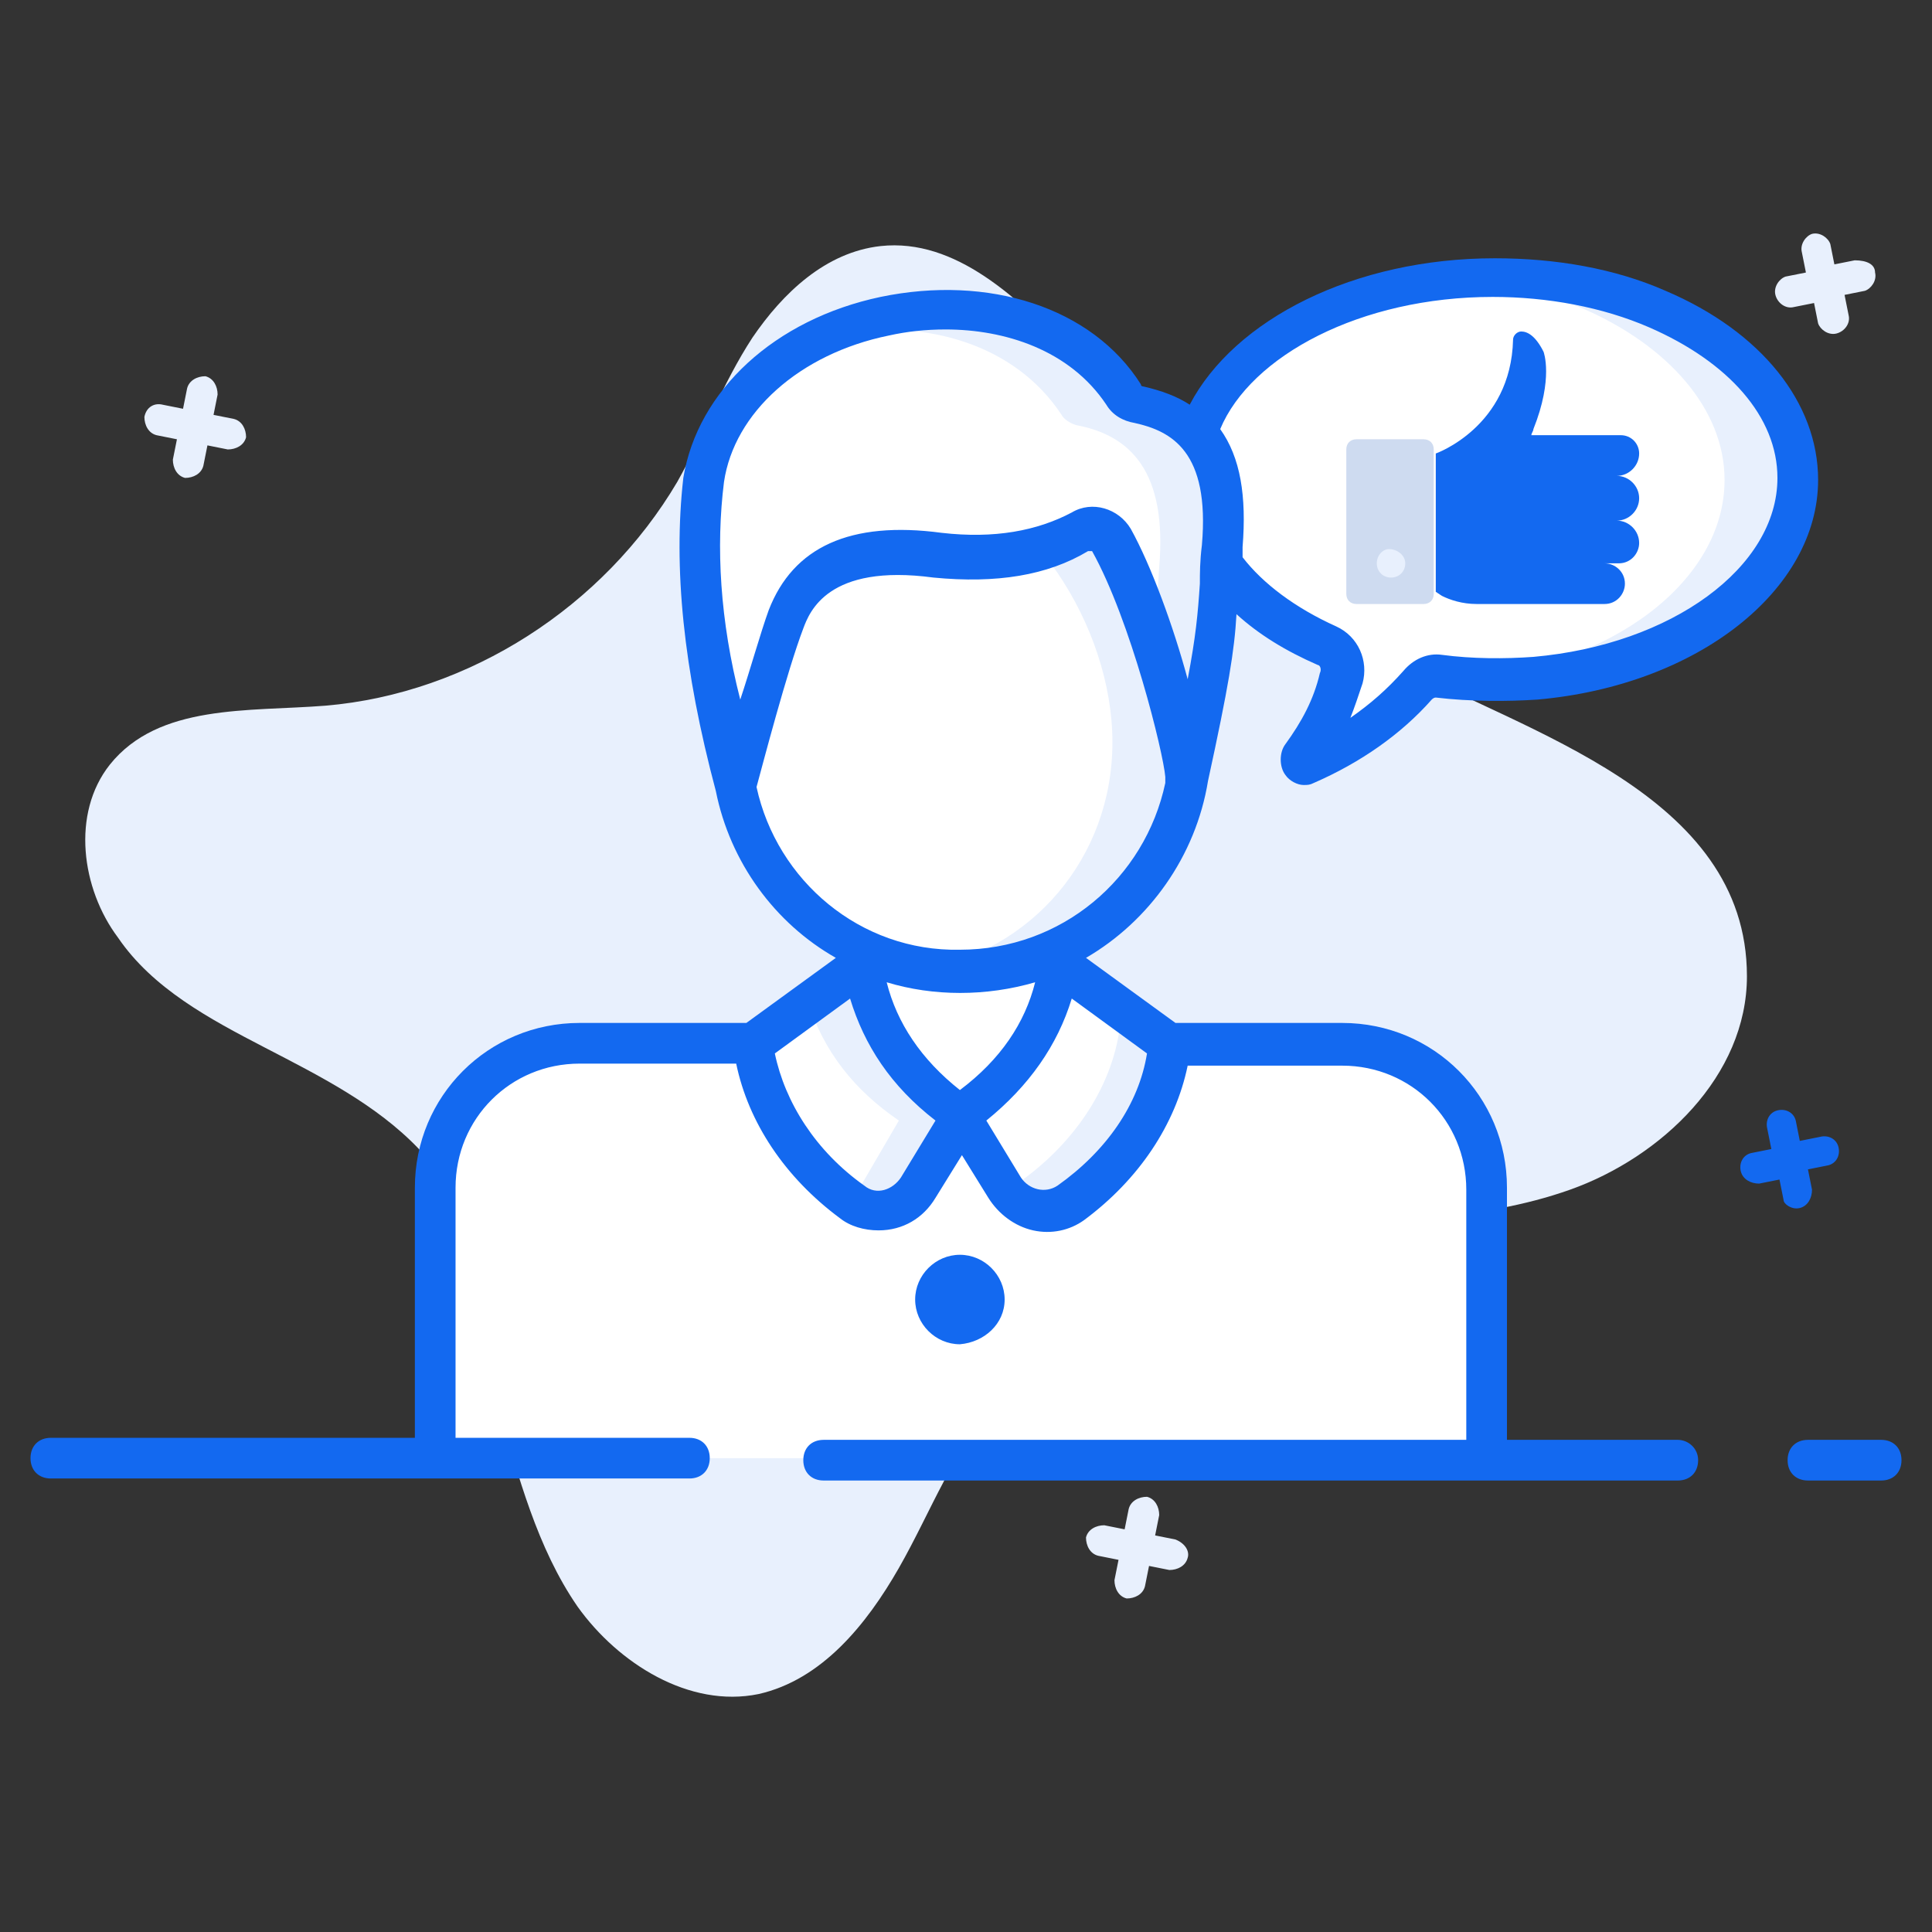 <?xml version="1.0" encoding="UTF-8"?><svg id="Layer_1" xmlns="http://www.w3.org/2000/svg" viewBox="0 0 95 95"><rect x="0" y="0" width="95" height="95" fill="#333333" stroke="none"/><defs><style>.cls-1{fill:#e8f0fd;}.cls-2{fill:#fff;}.cls-3{fill:#cedbf0;}.cls-4{fill:#1369f0;}</style></defs><path class="cls-1" d="M85.9,48c0,4.9-4.2,8.9-8.7,10.5s-9.5,1.5-14.3,2-10.4,4.9-13.8,8.4c-2.2,2.3-3.3,5.4-4.9,8.2-1.6,2.8-3.8,5.5-6.9,6.2-3.4,.7-6.9-1.5-8.9-4.3-2-2.9-2.9-6.4-3.9-9.8s-1.5-10.1-3.9-12.7c-2.1-2.2-4.9-3.6-7.6-5-2.7-1.4-5.5-2.9-7.2-5.4-1.8-2.4-2.3-6.1-.4-8.5,2.4-3,6.8-2.6,10.6-2.9,7.1-.6,13.7-4.9,17.3-11,1.3-2.3,2.2-4.8,3.7-7.1,1.5-2.2,3.6-4.2,6.3-4.5,3.7-.4,6.8,2.6,9.4,5.3,4.9,5.2,9.6,11.8,16,15.2,6.2,3.4,17.2,6.4,17.2,15.4Z"/><path class="cls-1" d="M92.2,13.4c.1,.4-.2,.8-.5,.9l-1,.2,.2,1c.1,.4-.2,.8-.6,.9s-.8-.2-.9-.5l-.2-1-1,.2c-.4,.1-.8-.2-.9-.6-.1-.4,.2-.8,.5-.9l1-.2-.2-1c-.1-.4,.2-.8,.5-.9,.4-.1,.8,.2,.9,.5l.2,1,1-.2c.6,0,1,.2,1,.6Z"/><path class="cls-1" d="M12.1,21.5c-.1,.4-.5,.6-.9,.6l-1-.2-.2,1c-.1,.4-.5,.6-.9,.6-.4-.1-.6-.5-.6-.9l.2-1-1-.2c-.4-.1-.6-.5-.6-.9,.1-.5,.5-.7,.9-.6l1,.2,.2-1c.1-.4,.5-.6,.9-.6,.4,.1,.6,.5,.6,.9l-.2,1,1,.2c.4,.1,.6,.5,.6,.9Z"/><path class="cls-1" d="M58.4,76.6c-.1,.4-.5,.6-.9,.6l-1-.2-.2,1c-.1,.4-.5,.6-.9,.6-.4-.1-.6-.5-.6-.9l.2-1-1-.2c-.4-.1-.6-.5-.6-.9,.1-.4,.5-.6,.9-.6l1,.2,.2-1c.1-.4,.5-.6,.9-.6,.4,.1,.6,.5,.6,.9l-.2,1,1,.2c.5,.2,.7,.6,.6,.9Z"/><path class="cls-1" d="M61.4,58.4v13.3h-5.9v-13.3c0-1.7-.6-3.3-1.6-4.5-1.3-1.6-3.3-2.6-5.5-2.6h5.9c2.2,0,4.2,1,5.5,2.6,1,1.3,1.6,2.8,1.6,4.5Z"/><g><path class="cls-2" d="M58.4,23.6c0-5.5,6.7-9.9,15-9.9,3,0,5.7,.6,8.1,1.6,4.2,1.8,6.9,4.8,6.9,8.4,0,5-5.6,9.2-12.9,9.8-.7,.1-1.3,.1-2,.1-.9,0-1.8-.1-2.7-.2-.4,0-.8,.1-1.1,.4-1.4,1.6-3.3,3-5.4,3.9-.2,.1-.4-.2-.2-.3,.9-1.2,1.6-2.5,1.9-3.8,.2-.6-.1-1.3-.7-1.6-4.2-1.9-6.9-5-6.9-8.4Z"/><path class="cls-1" d="M88.4,23.6c0,5-5.6,9.2-12.9,9.8-.7,.1-1.3,.1-2,.1-.6,0-1.2,0-1.8-.1h.2c7.3-.6,12.9-4.8,12.9-9.8,0-3.5-2.8-6.6-6.9-8.4-1.9-.8-4-1.3-6.3-1.5,.6-.1,1.2-.1,1.8-.1,3,0,5.7,.6,8.1,1.6,4.1,1.8,6.9,4.9,6.9,8.4Z"/><path class="cls-1" d="M71.6,33.4c-.5,.1-1.1,.1-1.6,.1,.2-.1,.5-.2,.7-.2,.3,.1,.6,.1,.9,.1Z"/></g><g><path class="cls-3" d="M70.5,22.1v7.1c0,.3-.2,.5-.5,.5h-3.3c-.3,0-.5-.2-.5-.5v-7.1c0-.3,.2-.5,.5-.5h3.3c.3,0,.5,.2,.5,.5Z"/><path class="cls-1" d="M69.1,27.7c0,.4-.3,.7-.7,.7s-.7-.3-.7-.7,.3-.7,.6-.7c.4,0,.8,.3,.8,.7Z"/></g><path class="cls-2" d="M72.8,71.7v-13.3c0-1.7-.6-3.2-1.6-4.5-1.3-1.6-3.3-2.6-5.5-2.6H28.1c-1.2,0-2.4,.3-3.4,.9-2.2,1.2-3.6,3.5-3.6,6.2v13.3s51.7,0,51.7,0Z"/><path class="cls-2" d="M52,46.9v4.5l-4.8,3.5-4.8-3.5v-4.5c1.4,.6,3,.9,4.6,.9h.4c1.7,0,3.2-.4,4.6-.9Z"/><path class="cls-2" d="M52,46.9v4.5l-4.8,3.5-4.8-3.5v-4.5c1.4,.6,3,.9,4.6,.9h.4c1.7,0,3.2-.4,4.6-.9Z"/><path class="cls-2" d="M42.4,47.4l-5.4,3.9c.3,3.1,2.2,5.9,4.8,7.8,1.1,.8,2.6,.4,3.3-.7l2.1-3.6c-2.6-1.8-4.3-4.2-4.8-7.4Z"/><path class="cls-1" d="M47.2,54.8l-2.1,3.6c-.7,1.1-2.2,1.5-3.3,.7,.1-.1,.2-.2,.3-.4l2.1-3.6c-2.2-1.5-3.7-3.4-4.5-5.9l2.7-1.9c.5,3.3,2.2,5.7,4.8,7.5Z"/><path class="cls-2" d="M52,47.4l5.4,3.9c-.3,3.1-2.2,5.9-4.8,7.8-1.1,.8-2.6,.4-3.3-.7l-2.1-3.6c2.6-1.8,4.4-4.2,4.8-7.4Z"/><path class="cls-1" d="M57.5,51.3c-.3,3.1-2.2,5.9-4.8,7.8-1.1,.8-2.6,.4-3.2-.7,.3-.1,.6-.2,.8-.4,2.6-1.9,4.5-4.7,4.8-7.8l-3.2-2.2c0-.2,.1-.4,.1-.6l5.5,3.9Z"/><path class="cls-2" d="M58.5,36.5c0,6.2-5.1,11.3-11.3,11.3s-11.3-5.1-11.3-11.3,5-13.6,11.3-13.6,11.3,7.3,11.3,13.6Z"/><path class="cls-1" d="M58.5,36.5c0,6.2-5.1,11.3-11.3,11.3-.6,0-1.3-.1-1.9-.1,5.4-.9,9.4-5.5,9.4-11.2s-4.1-12.1-9.4-13.4c.6-.1,1.2-.2,1.9-.2,6.3,0,11.3,7.3,11.3,13.6Z"/><path class="cls-2" d="M36.2,38.7c-1.5-5.5-2.1-10.6-1.6-15.1,1.3-8.6,15.8-11.5,20.6-4.2,.2,.3,.4,.4,.7,.5,2.7,.6,4.5,2.3,4.1,7-.3,3.9-.1,4.2-1.7,11.6,.3-.1-1.5-8-3.7-11.9-.3-.5-1-.7-1.5-.4-1.9,1.1-4.3,1.4-7.1,1.1-3.9-.5-6.4,.5-7.5,3.2-.8,2.6-2.3,8.2-2.3,8.2Z"/><path class="cls-1" d="M60,27c-.3,3.9-.1,4.2-1.7,11.4,0-.7-.6-3.7-1.6-6.6h0c.1-1.2,.2-2.2,.3-3.9,.4-4.7-1.4-6.5-4.1-7-.3-.1-.6-.3-.7-.5-2.3-3.5-6.7-4.7-10.9-4,4.9-1.9,11.1-1.1,13.9,3.2,.2,.3,.4,.4,.7,.5,2.7,.4,4.5,2.2,4.1,6.9Z"/><g><path class="cls-4" d="M88.5,59.4c.4-.1,.6-.5,.6-.9l-.2-1,1-.2c.4-.1,.6-.5,.5-.9s-.5-.6-.9-.5l-1,.2-.2-1c-.1-.4-.5-.6-.9-.5s-.6,.5-.5,.9l.2,1-1,.2c-.4,.1-.6,.5-.5,.9s.5,.6,.9,.6l1-.2,.2,1c0,.2,.4,.5,.8,.4Z"/><path class="cls-4" d="M82.5,70.8h-8.4v-12.4c0-4.5-3.6-8.1-8.1-8.1h-8.2l-4.4-3.2c3.1-1.8,5.4-5,6-8.7,1-4.6,1.3-6.4,1.4-8.2,1.1,1,2.4,1.8,4,2.5,.1,0,.2,.2,.1,.4-.3,1.3-.9,2.4-1.7,3.5-.3,.4-.3,1.1,0,1.5,.2,.3,.6,.5,.9,.5,.2,0,.3,0,.5-.1,2.3-1,4.3-2.4,5.8-4.1q.1-.1,.2-.1c1.7,.2,3.5,.2,5,.1,7.9-.7,13.8-5.4,13.8-10.8,0-3.8-2.8-7.3-7.5-9.3-2.5-1.1-5.4-1.6-8.4-1.6-6.9,0-12.8,3-15,7.2-.6-.4-1.4-.7-2.3-.9,0,0-.1,0-.1-.1-2.4-3.8-7.5-5.4-12.8-4.3-5.2,1.1-9,4.6-9.7,8.9-.5,4.4,0,9.4,1.6,15.4,.7,3.5,2.9,6.5,5.9,8.2l-4.4,3.2h-8.2c-4.5,0-8.1,3.6-8.1,8.1v12.3H2.5c-.6,0-1,.4-1,1s.4,1,1,1h31.4c.6,0,1-.4,1-1s-.4-1-1-1h-11.5v-12.3c0-3.4,2.7-6.1,6.1-6.1h7.7c.6,2.9,2.4,5.6,5.1,7.6,.5,.4,1.2,.6,1.9,.6,1.2,0,2.2-.6,2.8-1.6l1.3-2.1,1.3,2.1c.5,.8,1.3,1.4,2.2,1.6,.9,.2,1.8,0,2.5-.5,2.7-2,4.5-4.7,5.1-7.6h7.6c3.4,0,6.1,2.7,6.1,6.1v12.3h-31.6c-.6,0-1,.4-1,1s.4,1,1,1h42c.6,0,1-.4,1-1s-.5-1-1-1Zm-9.1-56.2c2.7,0,5.4,.5,7.7,1.5,3.9,1.7,6.3,4.4,6.3,7.4,0,4.4-5.2,8.2-12,8.8-1.4,.1-3,.1-4.5-.1-.7-.1-1.4,.2-1.9,.8-.8,.9-1.6,1.6-2.6,2.3,.2-.5,.4-1.1,.6-1.7,.3-1.1-.2-2.3-1.3-2.8-2-.9-3.6-2.1-4.6-3.4v-.5c.2-2.5-.1-4.4-1.1-5.8,1.5-3.6,6.9-6.5,13.4-6.5Zm-37.8,9.1c.5-3.4,3.7-6.3,8.1-7.2,.9-.2,1.8-.3,2.8-.3,2.9,0,6.1,1,7.9,3.7,.3,.5,.8,.8,1.4,.9,1.8,.4,3.7,1.4,3.3,6-.1,.8-.1,1.4-.1,1.9-.1,1.5-.2,2.6-.6,4.7-.7-2.6-1.8-5.6-2.8-7.4-.6-1-1.9-1.4-2.9-.8-1.7,.9-3.8,1.3-6.4,1-4.5-.6-7.3,.7-8.5,3.8-.4,1.1-.9,2.9-1.4,4.4-1-3.9-1.2-7.5-.8-10.7Zm1.6,15c.3-1.1,1.5-5.7,2.3-7.8,.3-.8,1.2-3.2,6.4-2.5,3.1,.3,5.6-.1,7.6-1.3h.2c1.9,3.4,3.5,9.9,3.6,11.1h0v.3c-1,4.7-5.1,8.2-10.1,8.2-4.9,.1-9-3.4-10-8Zm7.1,19.2c-.4,.6-1.2,.9-1.8,.4-2.4-1.7-3.9-4.1-4.4-6.5l3.7-2.7c.7,2.3,2,4.3,4.2,6l-1.7,2.8Zm2.9-4.3c-1.9-1.5-3.1-3.3-3.6-5.3,2.3,.7,4.9,.7,7.3,0-.5,2-1.7,3.8-3.7,5.3Zm4.8,4.7c-.6,.4-1.4,.2-1.8-.4l-1.7-2.8c2.1-1.7,3.5-3.7,4.2-6l3.7,2.7c-.4,2.5-2,4.8-4.4,6.5Z"/><path class="cls-4" d="M92.5,70.8h-3.6c-.6,0-1,.4-1,1s.4,1,1,1h3.6c.6,0,1-.4,1-1s-.4-1-1-1Z"/><path class="cls-4" d="M72.6,29.7h6.3c.6,0,1-.5,1-1,0-.6-.5-1-1-1h.7c.6,0,1-.5,1-1,0-.6-.5-1.1-1.1-1.1,.6,0,1.1-.5,1.1-1.1s-.5-1.1-1.1-1.1c.6,0,1.1-.5,1.1-1.1,0-.5-.4-.9-.9-.9h-4.4c0-.1,.1-.2,.1-.3,1-2.5,.5-3.8,.5-3.8-.4-.8-.8-1-1.1-1-.2,0-.4,.2-.4,.4-.1,4.3-3.8,5.6-3.8,5.6v6.8l.3,.2c.4,.2,1,.4,1.7,.4Z"/><path class="cls-4" d="M49.4,63.9c0-1.2-1-2.2-2.2-2.2s-2.2,1-2.2,2.2,1,2.2,2.2,2.2c1.2-.1,2.2-1,2.2-2.2Z"/></g></svg>